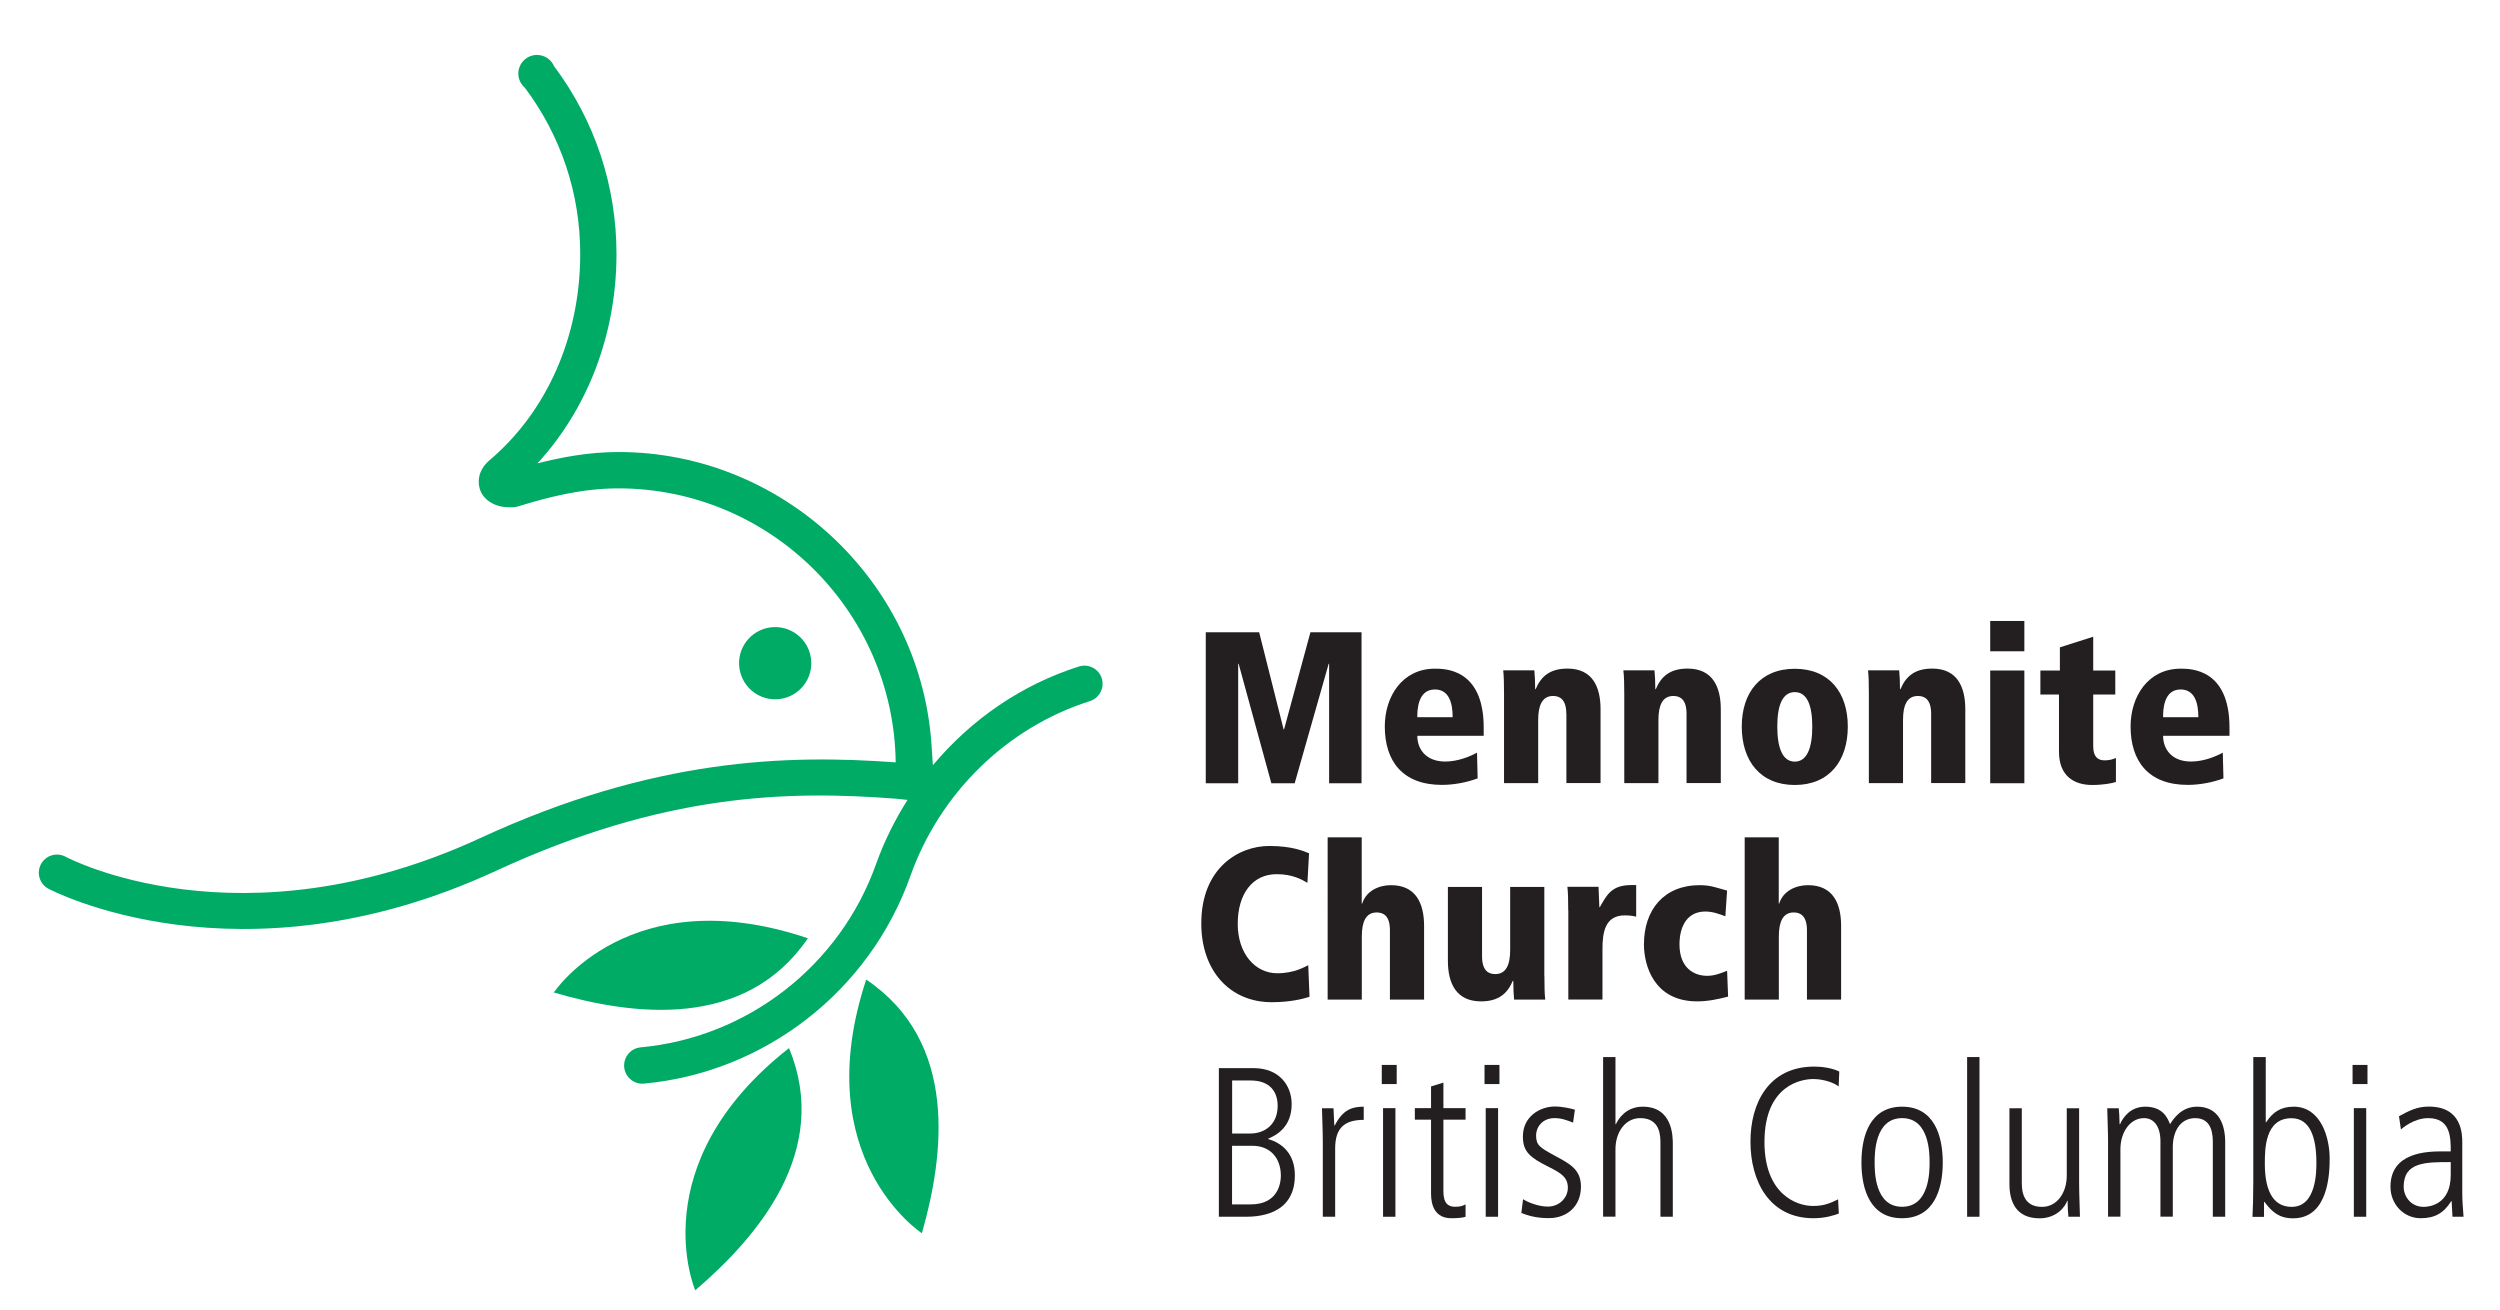 <?xml version="1.0" encoding="utf-8"?>
<!-- Generator: Adobe Illustrator 23.1.1, SVG Export Plug-In . SVG Version: 6.00 Build 0)  -->
<svg version="1.1" id="Layer_1" xmlns="http://www.w3.org/2000/svg" xmlns:xlink="http://www.w3.org/1999/xlink" x="0px" y="0px"
	 viewBox="0 0 273 143" style="enable-background:new 0 0 273 143;" xml:space="preserve">
<style type="text/css">
	.st0{fill:#231F20;}
	.st1{fill:#00AB66;}
</style>
<polyline class="st0" points="145.14,72.49 145.09,72.49 141.38,85.53 138.83,85.53 135.26,72.49 135.21,72.49 135.21,85.53 
	131.67,85.53 131.67,69.04 137.5,69.04 140.17,79.65 140.22,79.65 143.1,69.04 148.68,69.04 148.68,85.53 145.14,85.53 
	145.14,72.49 "/>
<path class="st0" d="M162.03,80.35h-7.26c0,1.46,0.95,2.81,3.05,2.81c1.28,0,2.55-0.47,3.47-0.97l0.07,2.81
	c-1.21,0.45-2.62,0.71-3.9,0.71c-4.32,0-6.24-2.62-6.24-6.38c0-3.31,1.94-6.31,5.46-6.31c1.11,0,5.34,0,5.34,6.43V80.35
	L162.03,80.35z M158.63,78.32c0-1.56-0.4-3.03-1.94-3.03c-1.92,0-1.92,2.36-1.92,3.03H158.63"/>
<path class="st0" d="M171.04,77.94c0-1.54-0.69-1.94-1.44-1.94c-1.2,0-1.63,1.04-1.63,2.62v6.9h-3.73v-9.74
	c0-1.18-0.02-1.94-0.09-2.58h3.4c0.05,0.54,0.09,1.23,0.09,2.06h0.05c0.57-1.35,1.51-2.25,3.48-2.25c2.72,0,3.61,1.98,3.61,4.44
	v8.06h-3.73V77.94"/>
<path class="st0" d="M184.17,77.94c0-1.54-0.68-1.94-1.44-1.94c-1.2,0-1.63,1.04-1.63,2.62v6.9h-3.73v-9.74
	c0-1.18-0.02-1.94-0.1-2.58h3.4c0.05,0.54,0.09,1.23,0.09,2.06h0.05c0.57-1.35,1.51-2.25,3.48-2.25c2.72,0,3.62,1.98,3.62,4.44v8.06
	h-3.74V77.94"/>
<path class="st0" d="M195.99,73.03c3.78,0,5.79,2.62,5.79,6.31c0,3.73-2.01,6.38-5.79,6.38c-3.78,0-5.79-2.65-5.79-6.38
	C190.2,75.65,192.21,73.03,195.99,73.03L195.99,73.03z M195.99,83.17c1.3,0,1.91-1.42,1.91-3.83c0-2.41-0.61-3.76-1.91-3.76
	c-1.3,0-1.91,1.35-1.91,3.76C194.08,81.75,194.69,83.17,195.99,83.17"/>
<path class="st0" d="M210.88,77.94c0-1.54-0.69-1.94-1.44-1.94c-1.21,0-1.63,1.04-1.63,2.62v6.9h-3.73v-9.74
	c0-1.18-0.02-1.94-0.09-2.58h3.4c0.05,0.54,0.09,1.23,0.09,2.06h0.05c0.57-1.35,1.51-2.25,3.47-2.25c2.72,0,3.61,1.98,3.61,4.44
	v8.06h-3.73V77.94"/>
<path class="st0" d="M217.33,67.81h3.73v3.31h-3.73V67.81L217.33,67.81z M217.33,73.22h3.73v12.31h-3.73V73.22"/>
<g>
	<path class="st0" d="M222.81,73.22h2.13v-2.53l3.64-1.16v3.69h2.41v2.62h-2.41v5.65c0,1.2,0.54,1.54,1.25,1.54
		c0.52,0,0.85-0.1,1.23-0.26v2.62c-0.38,0.14-1.39,0.33-2.6,0.33c-1.94,0-3.62-0.95-3.62-3.64v-6.24h-2.03V73.22"/>
	<path class="st0" d="M243.46,80.35h-7.25c0,1.46,0.95,2.81,3.05,2.81c1.28,0,2.55-0.47,3.47-0.97l0.07,2.81
		c-1.21,0.45-2.62,0.71-3.9,0.71c-4.32,0-6.24-2.62-6.24-6.38c0-3.31,1.94-6.31,5.46-6.31c1.11,0,5.34,0,5.34,6.43V80.35
		L243.46,80.35z M240.06,78.32c0-1.56-0.4-3.03-1.94-3.03c-1.91,0-1.91,2.36-1.91,3.03H240.06"/>
</g>
<path class="st0" d="M142.77,96.4c-0.59-0.33-1.58-0.94-3.36-0.94c-2.6,0-4.25,2.1-4.25,5.43c0,3.21,1.87,5.39,4.32,5.39
	c1.89,0,3-0.71,3.38-0.88l0.14,3.45c-0.66,0.21-2.03,0.59-4.14,0.59c-4.51,0-7.68-3.38-7.68-8.6c0-6.05,4.07-8.46,7.42-8.46
	c2.46,0,3.71,0.54,4.35,0.8L142.77,96.4"/>
<path class="st0" d="M144.97,91.44h3.73v7.23h0.05c0.43-1.37,1.8-2.01,3.14-2.01c2.72,0,3.62,1.98,3.62,4.44v8.06h-3.73v-7.58
	c0-1.54-0.68-1.94-1.44-1.94c-1.2,0-1.63,1.04-1.63,2.62v6.9h-3.73V91.44"/>
<path class="st0" d="M168.65,106.59c0,1.18,0.02,1.94,0.09,2.57h-3.4c-0.05-0.54-0.09-1.23-0.09-2.06h-0.05
	c-0.57,1.35-1.51,2.25-3.47,2.25c-2.72,0-3.62-1.98-3.62-4.44v-8.06h3.73v7.58c0,1.54,0.68,1.94,1.44,1.94
	c1.2,0,1.63-1.04,1.63-2.62v-6.9h3.73V106.59"/>
<path class="st0" d="M171.25,99.42c0-1.18-0.02-1.94-0.09-2.58h3.4c0.02,0.73,0.07,1.49,0.09,2.22h0.05
	c0.76-1.32,1.27-2.41,3.43-2.41h0.54v3.45c-0.4-0.09-0.73-0.14-1.25-0.14c-2.17,0-2.43,1.89-2.43,3.69v5.5h-3.73V99.42"/>
<path class="st0" d="M188.71,108.83c-1.09,0.28-2.2,0.52-3.38,0.52c-4.75,0-5.81-3.97-5.81-6.22c0-3.78,2.17-6.47,6.1-6.47
	c1.23,0,1.89,0.31,2.98,0.59l-0.19,2.81c-0.69-0.26-1.39-0.52-2.17-0.52c-2.84,0-2.84,3.12-2.84,3.59c0,2.6,1.61,3.43,3.03,3.43
	c0.78,0,1.49-0.28,2.17-0.55L188.71,108.83"/>
<path class="st0" d="M190.51,91.44h3.73v7.23h0.05c0.42-1.37,1.8-2.01,3.14-2.01c2.72,0,3.62,1.98,3.62,4.44v8.06h-3.73v-7.58
	c0-1.54-0.69-1.94-1.44-1.94c-1.2,0-1.63,1.04-1.63,2.62v6.9h-3.73V91.44"/>
<g>
	<path class="st1" d="M60.48,108.38c0,0,8.25-12.5,27.74-5.92C81.37,112.51,69.03,110.89,60.48,108.38L60.48,108.38z"/>
	<path class="st1" d="M75.92,140.9c0,0-5.94-13.74,10.24-26.45C90.81,125.68,82.7,135.11,75.92,140.9L75.92,140.9z"/>
	<path class="st1" d="M100.67,134.67c0,0-12.54-8.17-6.08-27.7C104.67,113.76,103.12,126.11,100.67,134.67L100.67,134.67z"/>
	<path class="st1" d="M84.13,68.51c-2.16,0.29-3.68,2.27-3.39,4.43c0.29,2.16,2.27,3.68,4.43,3.39c2.16-0.29,3.68-2.27,3.39-4.43
		C88.27,69.74,86.29,68.23,84.13,68.51L84.13,68.51z"/>
	<path class="st1" d="M52.32,53.08c0.25,1.5,1.76,2.31,3.21,2.31c0.24,0.01,0.64,0.03,1.08-0.1c3.13-0.97,6.88-1.96,10.91-1.96
		c16.55,0,30.08,13.4,30.29,29.92c-11.78-0.86-26.36-0.51-45.35,8.26c-26.25,12.13-45.1,2.15-45.29,2.05
		c-0.46-0.25-1-0.31-1.51-0.16c-0.51,0.15-0.93,0.49-1.18,0.95c-0.25,0.47-0.31,1-0.16,1.51c0.15,0.51,0.49,0.93,0.95,1.18
		c0.21,0.11,20.82,11.03,48.86-1.93c18.35-8.49,31.87-8.8,43.74-7.89l0,0c0,0,0.75,0.08,1.23,0.13c-1.4,2.21-2.56,4.56-3.43,6.99
		c-3.93,11.09-14.03,18.96-25.71,20.03c-0.53,0.05-1.01,0.3-1.35,0.71c-0.3,0.36-0.46,0.81-0.46,1.27c0,0.06,0,0.12,0.01,0.18
		c0.05,0.53,0.3,1.01,0.71,1.35c0.41,0.34,0.92,0.5,1.45,0.45c13.22-1.22,24.64-10.12,29.09-22.66
		c3.23-9.09,10.55-16.24,19.61-19.11c1.04-0.33,1.62-1.45,1.29-2.49l0,0c-0.33-1.04-1.45-1.62-2.49-1.29
		c-6.2,1.97-11.69,5.7-15.95,10.78c-0.06-0.8-0.18-2.65-0.18-2.65c-1.4-17.69-16.41-31.55-34.16-31.55c-3.23,0-6.22,0.57-8.84,1.24
		c5.48-5.97,8.63-14.1,8.63-22.86c0-7.46-2.36-14.56-6.82-20.52l0.03,0.06C60.21,6.5,59.47,6,58.64,6c-1.13,0-2.04,0.92-2.04,2.04
		c0,0.6,0.27,1.17,0.74,1.56l-0.04-0.04c3.96,5.28,6.06,11.56,6.06,18.17c0,8.97-3.6,17.17-9.87,22.5
		C52.95,50.68,52.08,51.63,52.32,53.08L52.32,53.08z"/>
</g>
<g>
	<path class="st0" d="M133.1,116.64h3.79c2.84,0,4.16,1.93,4.16,3.93c0,2.42-1.54,3.35-2.56,3.77v0.05
		c1.49,0.42,2.91,1.58,2.91,3.95c0,4.53-4.35,4.53-5.51,4.53h-2.79V116.64z M134.54,123.78h1.98c1.7,0,3-1.09,3-3.02
		c0-1.54-0.84-2.77-2.95-2.77h-2.02V123.78z M134.54,131.52h2.05c3.14,0,3.28-2.6,3.28-3.12c0-1.91-1.12-3.28-3.12-3.28h-2.21
		V131.52z"/>
	<path class="st0" d="M144.45,124.69c0-1.23-0.07-2.44-0.09-3.67h1.26c0.02,0.7,0.07,1.39,0.09,1.88h0.05
		c0.86-1.7,1.86-2.05,3.16-2.05v1.44c-2.14,0-3.12,0.93-3.12,3.12v7.46h-1.35V124.69z"/>
	<path class="st0" d="M150.89,116.29h1.63v2.09h-1.63V116.29z M151.03,121.01h1.35v11.86h-1.35V121.01z"/>
	<path class="st0" d="M157.62,118.22v2.79h2.42v1.26h-2.42v7.72c0,0.95,0.16,1.79,1.3,1.79c0.63,0,0.86-0.14,1.12-0.26v1.35
		c-0.33,0.12-0.93,0.16-1.56,0.16c-1.74,0-2.21-1.35-2.21-2.67v-8.09h-1.77v-1.26h1.77v-2.37L157.62,118.22z"/>
	<path class="st0" d="M162.11,116.29h1.63v2.09h-1.63V116.29z M162.24,121.01h1.35v11.86h-1.35V121.01z"/>
	<path class="st0" d="M171.78,122.59c-0.67-0.26-1.26-0.49-2.02-0.49c-1.39,0-2.02,1.05-2.02,1.88c0,1.09,0.42,1.33,2.02,2.21
		c1.63,0.88,2.88,1.49,2.88,3.39c0,2.14-1.51,3.44-3.51,3.44c-1.46,0-2.3-0.3-3-0.56l0.19-1.51c0.4,0.28,1.61,0.81,2.7,0.81
		c1.28,0,2.19-0.98,2.19-2.05c0-1.14-0.72-1.6-2.12-2.3c-2-1-2.79-1.63-2.79-3.3c0-2.23,1.91-3.28,3.49-3.28
		c0.79,0,1.74,0.21,2.19,0.35L171.78,122.59z"/>
	<path class="st0" d="M175.06,115.43h1.35v7.33h0.05c0.23-0.51,1.05-1.91,2.93-1.91c3.28,0,3.28,3.28,3.28,4.07v7.95h-1.35v-8
		c0-0.81,0-2.77-2.21-2.77c-1.65,0-2.7,1.56-2.7,3.39v7.37h-1.35V115.43z"/>
	<path class="st0" d="M200.8,132.52c-0.44,0.16-1.42,0.51-2.77,0.51c-4.81,0-6.88-4.02-6.88-8.37c0-4.19,1.98-8.19,6.98-8.19
		c0.84,0,1.95,0.16,2.72,0.54l-0.07,1.63c-0.44-0.37-1.6-0.81-2.77-0.81c-1.14,0-5.33,0.54-5.33,6.88c0,5.65,3.44,6.98,5.3,6.98
		c1.23,0,1.86-0.3,2.74-0.72L200.8,132.52z"/>
	<path class="st0" d="M203.27,126.94c0-2.98,0.98-6.09,4.44-6.09c3.47,0,4.44,3.12,4.44,6.09s-0.98,6.09-4.44,6.09
		C204.25,133.04,203.27,129.92,203.27,126.94z M210.71,126.94c0-0.95,0-4.84-3-4.84c-3,0-3,3.88-3,4.84s0,4.84,3,4.84
		C210.71,131.78,210.71,127.9,210.71,126.94z"/>
	<path class="st0" d="M214.81,115.43h1.35v17.44h-1.35V115.43z"/>
	<path class="st0" d="M227.04,129.2c0,1.23,0.07,2.44,0.09,3.67h-1.26c-0.05-0.54-0.07-0.88-0.09-1.74h-0.05
		c-0.14,0.51-1.05,1.91-3.02,1.91c-2.58,0-3.28-1.86-3.28-3.74v-8.28h1.35v8c0,0.81,0,2.77,2.21,2.77c1.65,0,2.7-1.56,2.7-3.4v-7.37
		h1.35V129.2z"/>
	<path class="st0" d="M230.2,124.69c0-1.23-0.07-2.44-0.09-3.67h1.26c0.05,0.53,0.07,0.88,0.09,1.74h0.05
		c0.37-0.86,1.23-1.91,2.74-1.91c1.95,0,2.44,1.23,2.72,1.91c0.35-0.56,1.23-1.91,2.95-1.91c2.4,0,3.07,2,3.07,3.86v8.16h-1.35v-8
		c0-0.81,0-2.77-1.93-2.77c-1.67,0.02-2.44,1.49-2.44,3.16v7.6h-1.35v-8.25c0-1.54-0.67-2.51-1.79-2.51c-1.54,0-2.58,1.56-2.58,3.39
		v7.37h-1.35V124.69z"/>
	<path class="st0" d="M246.07,115.43h1.35v7.12h0.05c0.7-1.09,1.58-1.7,3-1.7c2.98,0,3.93,3.4,3.93,5.65c0,1.65-0.14,6.54-4,6.54
		c-1.49,0-2.28-0.67-3.12-1.79h-0.05v1.63h-1.26c0.05-1.02,0.09-2.07,0.09-3.93V115.43z M250.23,122.11c-2.91,0-2.91,3.39-2.91,4.98
		c0,2.42,0.63,4.7,2.93,4.7c2.7,0,2.7-3.86,2.7-4.84C252.95,124.2,252.25,122.11,250.23,122.11z"/>
	<path class="st0" d="M256.9,116.29h1.63v2.09h-1.63V116.29z M257.04,121.01h1.35v11.86h-1.35V121.01z"/>
	<path class="st0" d="M268.88,130.22c0,0.88,0.07,1.77,0.14,2.65h-1.21l-0.09-1.7h-0.05c-0.81,1.3-1.79,1.86-3.33,1.86
		c-1.84,0-3.3-1.51-3.3-3.44c0-3.79,4.02-3.86,5.72-3.86h0.86c0-1.49,0-3.63-2.46-3.63c-1.58,0-2.84,1.12-2.98,1.23l-0.21-1.44
		c1.12-0.6,1.95-1.05,3.26-1.05c3.65,0,3.65,3.07,3.65,3.93V130.22z M267.62,126.9c-2.79,0-5.14,0-5.14,2.7c0,1,0.74,2.19,2.19,2.19
		c0.63,0,2.95-0.26,2.95-3.49V126.9z"/>
</g>
</svg>
